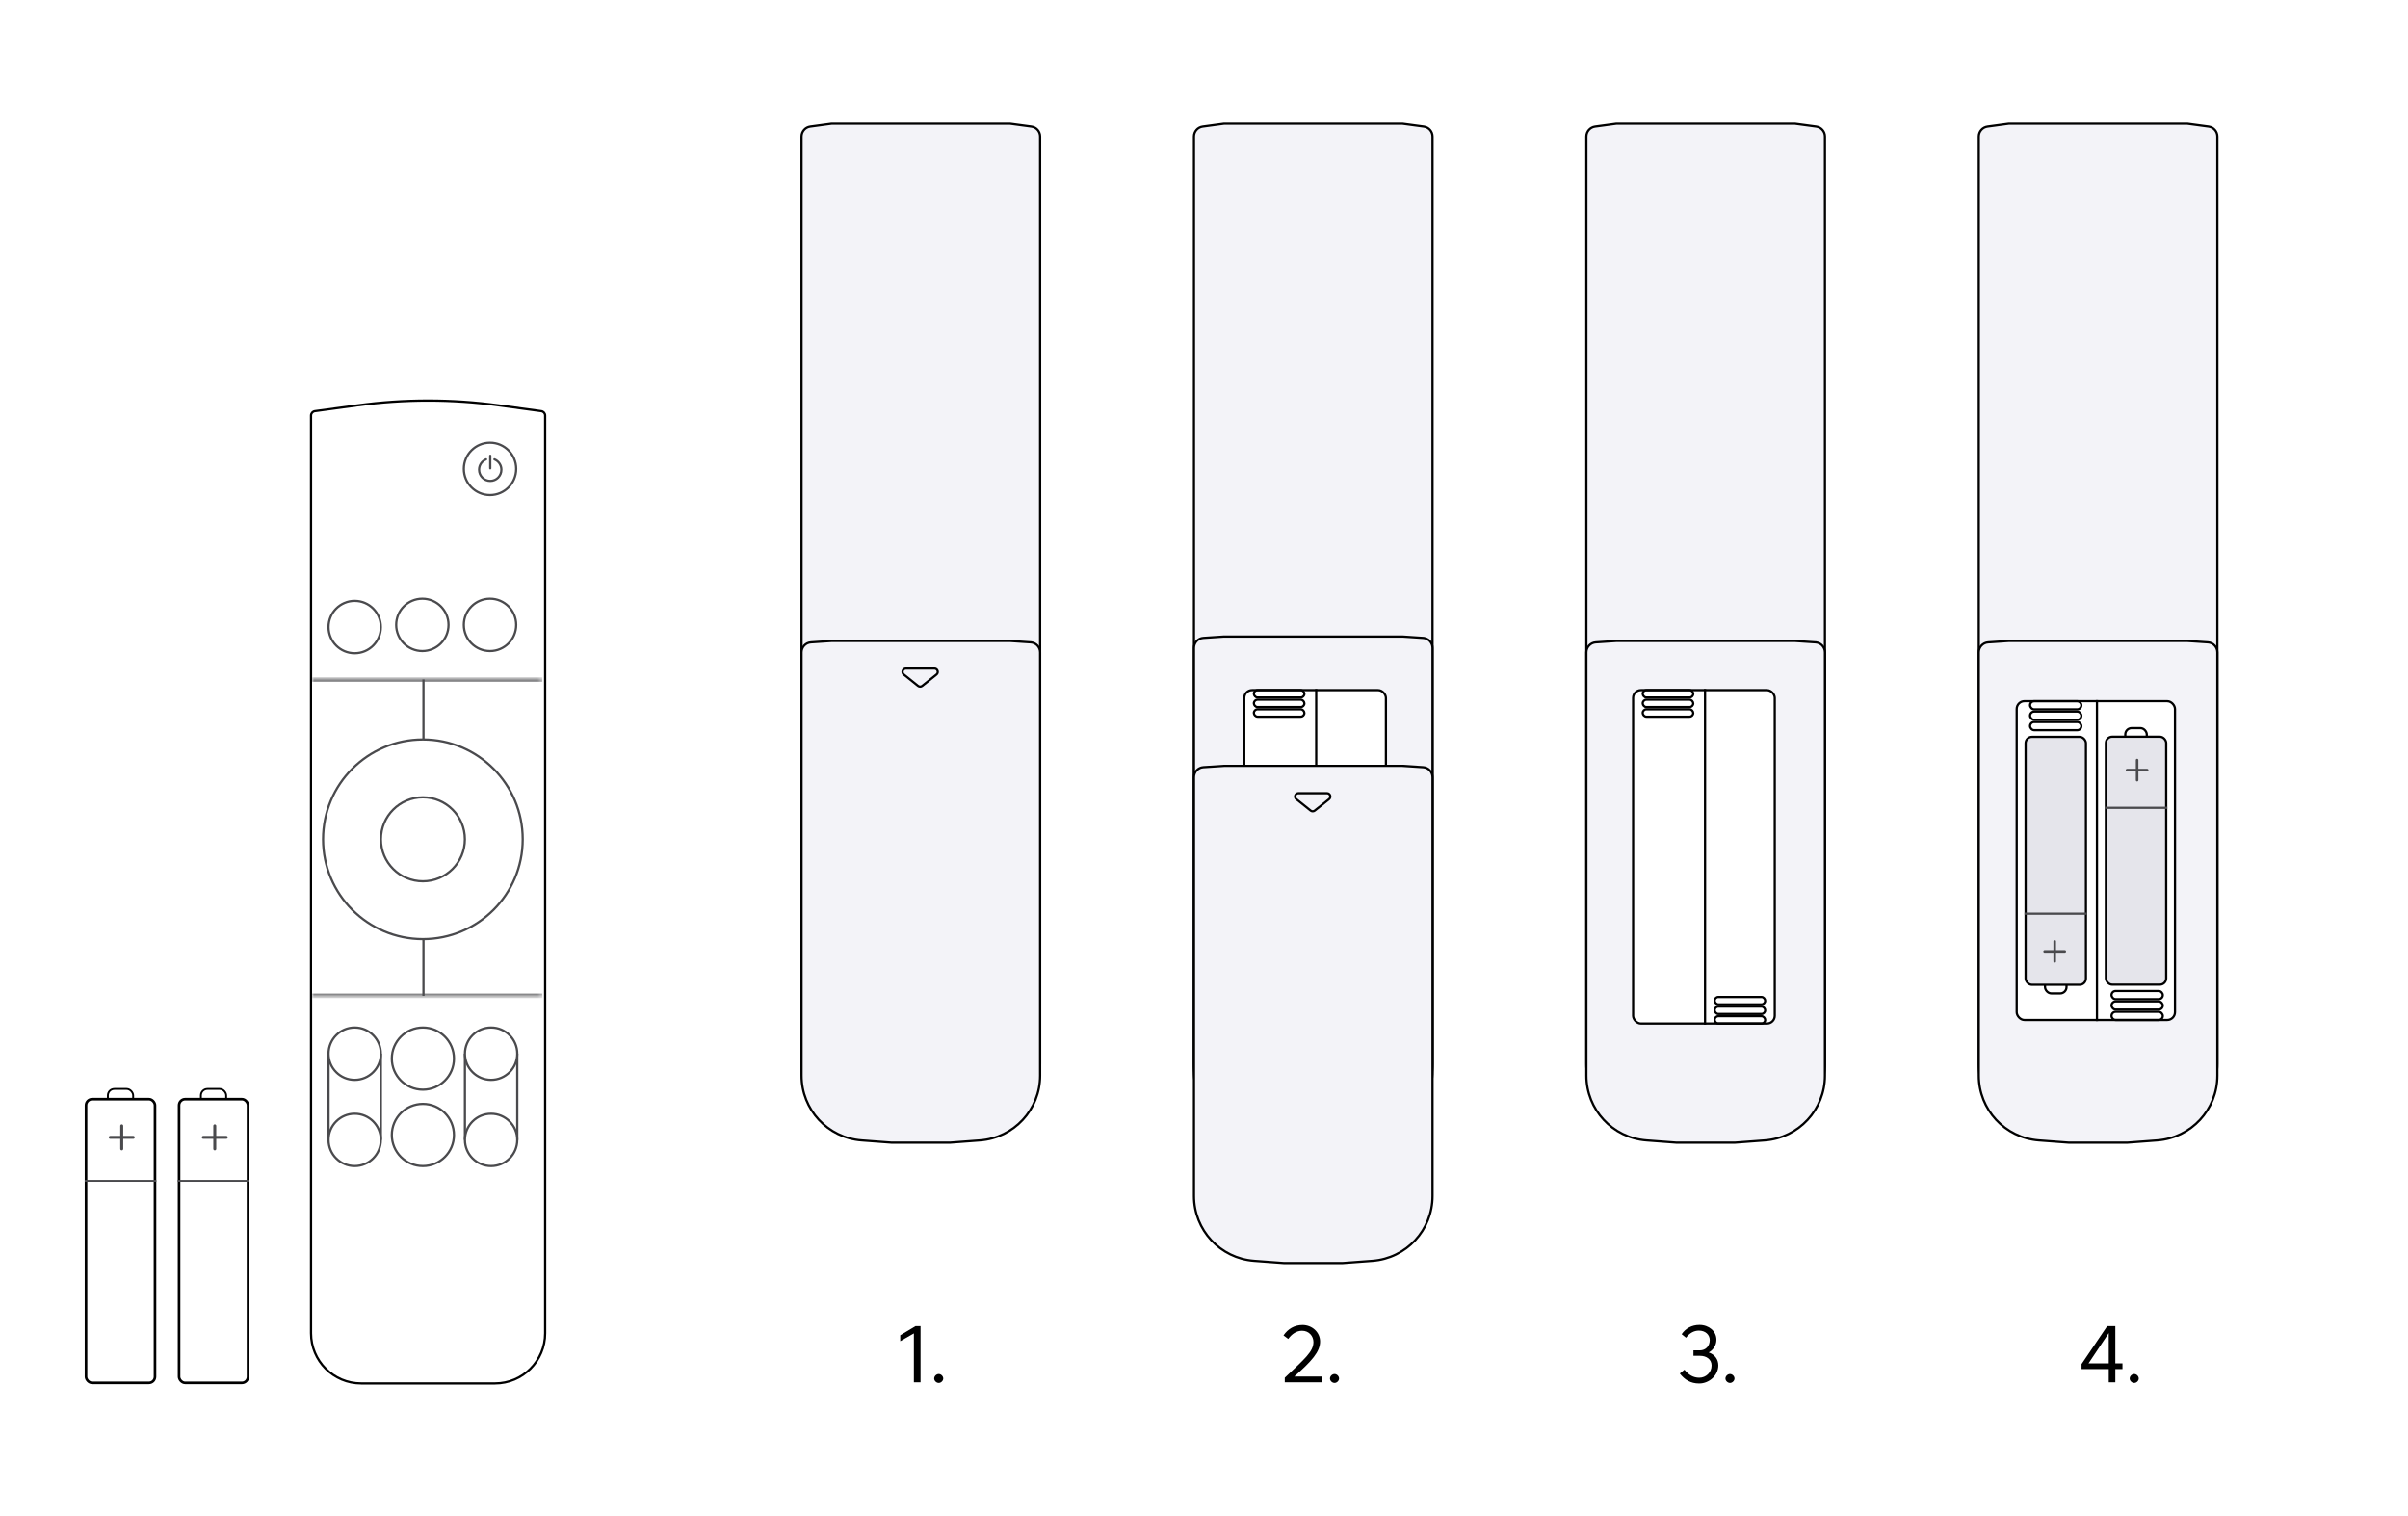 <svg width="540" height="340" viewBox="0 0 540 340" fill="none" xmlns="http://www.w3.org/2000/svg">
<rect width="540" height="340" fill="white"/>
<path d="M70.61 92.213C70.117 92.28 69.75 92.701 69.75 93.198L69.75 299C69.75 305.213 74.787 310.25 81 310.25H111C117.213 310.25 122.25 305.213 122.25 299L122.25 93.198C122.25 92.701 121.883 92.28 121.39 92.213L111.793 90.903C101.313 89.473 90.687 89.473 80.207 90.903L70.61 92.213Z" fill="white" stroke="black" stroke-width="0.5"/>
<mask id="path-2-inside-1_705_482" fill="white">
<path d="M70 152.376H121.63L121.63 223.337H70L70 152.376Z"/>
</mask>
<path d="M70 152.376H121.63L121.63 223.337H70L70 152.376Z" fill="white"/>
<path d="M70 152.876H121.63V151.876H70V152.876ZM121.63 222.837H70V223.837H121.63V222.837Z" fill="#4A4A4D" mask="url(#path-2-inside-1_705_482)"/>
<circle cx="109.885" cy="105.15" r="5.867" fill="white" stroke="#4A4A4D" stroke-width="0.5"/>
<path d="M109.002 103.021C108.085 103.392 107.439 104.291 107.439 105.34C107.439 106.722 108.559 107.842 109.94 107.842C111.322 107.842 112.441 106.722 112.441 105.34C112.441 104.291 111.795 103.392 110.878 103.021" stroke="#4A4A4D" stroke-width="0.5" stroke-linecap="round"/>
<path d="M109.94 102.213V105.027" stroke="#4A4A4D" stroke-width="0.5" stroke-linecap="round"/>
<circle cx="109.885" cy="140.141" r="5.867" fill="white" stroke="#4A4A4D" stroke-width="0.5"/>
<circle cx="94.837" cy="237.407" r="6.968" fill="white" stroke="#4A4A4D" stroke-width="0.5"/>
<circle cx="94.837" cy="254.536" r="6.968" fill="white" stroke="#4A4A4D" stroke-width="0.5"/>
<circle cx="94.714" cy="140.141" r="5.867" fill="white" stroke="#4A4A4D" stroke-width="0.5"/>
<circle cx="79.543" cy="140.631" r="5.867" fill="white" stroke="#4A4A4D" stroke-width="0.5"/>
<rect x="104.263" y="236.556" width="11.735" height="18.831" fill="white" stroke="#4A4A4D" stroke-width="0.5"/>
<circle cx="110.13" cy="236.306" r="5.867" fill="white" stroke="#4A4A4D" stroke-width="0.5"/>
<circle cx="110.13" cy="255.637" r="5.867" fill="white" stroke="#4A4A4D" stroke-width="0.5"/>
<rect x="73.676" y="236.556" width="11.735" height="18.831" fill="white" stroke="#4A4A4D" stroke-width="0.5"/>
<circle cx="79.543" cy="236.306" r="5.867" fill="white" stroke="#4A4A4D" stroke-width="0.5"/>
<circle cx="79.543" cy="255.637" r="5.867" fill="white" stroke="#4A4A4D" stroke-width="0.5"/>
<line x1="94.964" y1="152.376" x2="94.964" y2="223.337" stroke="#4A4A4D" stroke-width="0.5"/>
<circle cx="94.836" cy="188.224" r="22.384" fill="white" stroke="#4A4A4D" stroke-width="0.5"/>
<circle cx="94.836" cy="188.224" r="9.415" fill="white" stroke="#4A4A4D" stroke-width="0.5"/>
<rect x="24.19" y="244.209" width="5.671" height="7.331" rx="1.461" fill="white" stroke="black" stroke-width="0.418"/>
<rect x="19.291" y="246.505" width="15.468" height="63.622" rx="1.379" fill="white" stroke="black" stroke-width="0.583"/>
<path fill-rule="evenodd" clip-rule="evenodd" d="M27.303 252.155C27.486 252.155 27.635 252.303 27.635 252.487V254.738H29.886C30.069 254.738 30.218 254.886 30.218 255.07C30.218 255.253 30.069 255.402 29.886 255.402H27.635V257.653C27.635 257.836 27.486 257.985 27.303 257.985C27.119 257.985 26.971 257.836 26.971 257.653V255.402H24.72C24.536 255.402 24.388 255.253 24.388 255.07C24.388 254.886 24.536 254.738 24.72 254.738H26.971V252.487C26.971 252.303 27.119 252.155 27.303 252.155Z" fill="#4A4A4D"/>
<line x1="19" y1="264.824" x2="35.051" y2="264.824" stroke="#4A4A4D" stroke-width="0.418"/>
<rect x="45.053" y="244.209" width="5.671" height="7.331" rx="1.461" fill="white" stroke="black" stroke-width="0.418"/>
<rect x="40.155" y="246.505" width="15.468" height="63.622" rx="1.379" fill="white" stroke="black" stroke-width="0.583"/>
<path fill-rule="evenodd" clip-rule="evenodd" d="M48.166 252.155C48.349 252.155 48.498 252.303 48.498 252.487V254.738H50.749C50.932 254.738 51.081 254.886 51.081 255.07C51.081 255.253 50.932 255.402 50.749 255.402H48.498V257.653C48.498 257.836 48.349 257.985 48.166 257.985C47.983 257.985 47.834 257.836 47.834 257.653V255.402H45.583C45.4 255.402 45.251 255.253 45.251 255.07C45.251 254.886 45.4 254.738 45.583 254.738H47.834V252.487C47.834 252.303 47.983 252.155 48.166 252.155Z" fill="#4A4A4D"/>
<line x1="39.863" y1="264.824" x2="55.914" y2="264.824" stroke="#4A4A4D" stroke-width="0.418"/>
<path d="M206.436 310H204.942V299.038L201.882 300.784V299.452L205.32 297.4H206.436V310ZM210.518 310.144C209.978 310.144 209.492 309.658 209.492 309.154C209.492 308.632 209.978 308.146 210.518 308.146C211.04 308.146 211.526 308.632 211.526 309.154C211.526 309.658 211.04 310.144 210.518 310.144Z" fill="black"/>
<path d="M290.258 308.704H296.414V310H288.116V308.974C292.634 304.69 294.542 303.106 294.542 300.964C294.542 299.632 293.516 298.444 292.004 298.444C290.744 298.444 289.7 299.164 288.89 300.28L287.828 299.488C288.818 298.03 290.276 297.148 292.094 297.148C294.272 297.148 296.036 298.804 296.036 300.856C296.036 303.16 294.164 305.23 290.258 308.704ZM299.278 310.144C298.738 310.144 298.252 309.658 298.252 309.154C298.252 308.632 298.738 308.146 299.278 308.146C299.8 308.146 300.286 308.632 300.286 309.154C300.286 309.658 299.8 310.144 299.278 310.144Z" fill="black"/>
<path d="M383.182 303.304C384.496 303.754 385.342 304.816 385.342 306.202C385.342 308.47 383.272 310.27 381.058 310.27C379.114 310.27 377.782 309.424 376.702 308.038L377.746 307.174C378.664 308.344 379.762 308.974 381.076 308.974C382.552 308.974 383.83 307.822 383.83 306.238C383.83 304.888 382.732 304.06 381.22 304.06H379.762V302.836H381.184C382.498 302.836 383.416 301.9 383.416 300.532C383.416 299.344 382.444 298.408 380.986 298.408C379.888 298.408 378.88 298.966 378.106 300.01L377.116 299.218C377.98 297.922 379.384 297.13 381.112 297.13C383.218 297.13 384.91 298.534 384.91 300.442C384.91 301.684 384.244 302.71 383.182 303.304ZM387.961 310.144C387.421 310.144 386.935 309.658 386.935 309.154C386.935 308.632 387.421 308.146 387.961 308.146C388.483 308.146 388.969 308.632 388.969 309.154C388.969 309.658 388.483 310.144 387.961 310.144Z" fill="black"/>
<path d="M474.37 310H472.894V307.03H466.792V305.914L472.552 297.4H474.37V305.752H475.972V307.03H474.37V310ZM472.894 298.966L468.358 305.752H472.894V298.966ZM478.612 310.144C478.072 310.144 477.586 309.658 477.586 309.154C477.586 308.632 478.072 308.146 478.612 308.146C479.134 308.146 479.62 308.632 479.62 309.154C479.62 309.658 479.134 310.144 478.612 310.144Z" fill="black"/>
<path d="M186.49 27.75L186.473 27.75L186.456 27.752L181.699 28.395C180.583 28.546 179.75 29.498 179.75 30.625L179.75 238.571C179.75 246.402 185.47 253.059 193.212 254.238L196.844 254.791C198.849 255.097 200.875 255.25 202.903 255.25L206.5 255.25L210.097 255.25C212.125 255.25 214.151 255.097 216.156 254.791L219.788 254.238C227.53 253.059 233.25 246.402 233.25 238.571L233.25 30.625C233.25 29.498 232.417 28.546 231.301 28.395L226.544 27.752L226.527 27.75L226.51 27.75L206.5 27.75L186.49 27.75Z" fill="#F3F3F8" stroke="black" stroke-width="0.5"/>
<path d="M274.49 27.75L274.473 27.75L274.456 27.752L269.699 28.395C268.583 28.546 267.75 29.498 267.75 30.625L267.75 238.571C267.75 246.402 273.47 253.059 281.212 254.238L284.844 254.791C286.849 255.097 288.875 255.25 290.903 255.25L294.5 255.25L298.097 255.25C300.125 255.25 302.151 255.097 304.156 254.791L307.788 254.238C315.53 253.059 321.25 246.402 321.25 238.571L321.25 30.625C321.25 29.498 320.417 28.546 319.301 28.395L314.544 27.752L314.527 27.75L314.51 27.75L294.5 27.75L274.49 27.75Z" fill="#F3F3F8" stroke="black" stroke-width="0.5"/>
<path d="M362.49 27.75L362.473 27.75L362.456 27.752L357.699 28.395C356.583 28.546 355.75 29.498 355.75 30.625L355.75 238.571C355.75 246.402 361.47 253.059 369.212 254.238L372.844 254.791C374.849 255.097 376.875 255.25 378.903 255.25L382.5 255.25L386.097 255.25C388.125 255.25 390.151 255.097 392.156 254.791L395.788 254.238C403.53 253.059 409.25 246.402 409.25 238.571L409.25 30.625C409.25 29.498 408.417 28.546 407.301 28.395L402.544 27.752L402.527 27.75L402.51 27.75L382.5 27.75L362.49 27.75Z" fill="#F3F3F8" stroke="black" stroke-width="0.5"/>
<path d="M450.49 27.75L450.473 27.75L450.456 27.752L445.699 28.395C444.583 28.546 443.75 29.498 443.75 30.625L443.75 238.571C443.75 246.402 449.47 253.059 457.212 254.238L460.844 254.791C462.849 255.097 464.875 255.25 466.903 255.25L470.5 255.25L474.097 255.25C476.125 255.25 478.151 255.097 480.156 254.791L483.788 254.238C491.53 253.059 497.25 246.402 497.25 238.571L497.25 30.625C497.25 29.498 496.417 28.546 495.301 28.395L490.544 27.752L490.527 27.75L490.51 27.75L470.5 27.75L450.49 27.75Z" fill="#F3F3F8" stroke="black" stroke-width="0.5"/>
<path d="M213.125 256.25L213.134 256.25L213.144 256.249L219.769 255.752C227.372 255.18 233.25 248.844 233.25 241.219L233.25 146.304C233.25 145.119 232.332 144.137 231.15 144.059L231.133 144.308L231.15 144.059L226.527 143.751L226.519 143.75L226.51 143.75L206.5 143.75L186.49 143.75L186.481 143.75L186.473 143.751L181.85 144.059C180.668 144.137 179.75 145.119 179.75 146.304L179.75 241.219C179.75 248.844 185.628 255.18 193.231 255.752L199.856 256.249L199.866 256.25L199.875 256.25L206.5 256.25L213.125 256.25Z" fill="#F3F3F8" stroke="black" stroke-width="0.5"/>
<path d="M301.125 255.25L301.134 255.25L301.144 255.249L307.769 254.752C315.372 254.18 321.25 247.844 321.25 240.219L321.25 145.304C321.25 144.119 320.332 143.137 319.15 143.059L319.133 143.308L319.15 143.059L314.527 142.751L314.519 142.75L314.51 142.75L294.5 142.75L274.49 142.75L274.481 142.75L274.473 142.751L269.85 143.059C268.668 143.137 267.75 144.119 267.75 145.304L267.75 240.219C267.75 247.844 273.628 254.18 281.231 254.752L287.856 255.249L287.866 255.25L287.875 255.25L294.5 255.25L301.125 255.25Z" fill="#F3F3F8" stroke="black" stroke-width="0.5"/>
<path d="M389.125 256.25L389.134 256.25L389.144 256.249L395.769 255.752C403.372 255.18 409.25 248.844 409.25 241.219L409.25 146.304C409.25 145.119 408.332 144.137 407.15 144.059L407.133 144.308L407.15 144.059L402.527 143.751L402.519 143.75L402.51 143.75L382.5 143.75L362.49 143.75L362.481 143.75L362.473 143.751L357.85 144.059C356.668 144.137 355.75 145.119 355.75 146.304L355.75 241.219C355.75 248.844 361.628 255.18 369.231 255.752L375.856 256.249L375.866 256.25L375.875 256.25L382.5 256.25L389.125 256.25Z" fill="#F3F3F8" stroke="black" stroke-width="0.5"/>
<path d="M477.125 256.25L477.134 256.25L477.144 256.249L483.769 255.752C491.372 255.18 497.25 248.844 497.25 241.219L497.25 146.304C497.25 145.119 496.332 144.137 495.15 144.059L490.527 143.751L490.519 143.75L490.51 143.75L470.5 143.75L450.49 143.75L450.481 143.75L450.473 143.751L445.85 144.059C444.668 144.137 443.75 145.119 443.75 146.304L443.75 241.219C443.75 248.844 449.628 255.18 457.231 255.752L463.856 256.249L463.866 256.25L463.875 256.25L470.5 256.25L477.125 256.25Z" fill="#F3F3F8" stroke="black" stroke-width="0.5"/>
<path d="M206.816 153.824C206.542 154.043 206.153 154.043 205.879 153.824L202.678 151.265C202.124 150.822 202.437 149.929 203.146 149.929L209.549 149.929C210.258 149.929 210.571 150.822 210.017 151.265L206.816 153.824Z" stroke="black" stroke-width="0.5"/>
<rect x="366.233" y="154.768" width="31.762" height="74.779" rx="1.75" fill="white" stroke="black" stroke-width="0.5"/>
<rect x="368.384" y="154.768" width="11.329" height="1.651" rx="0.825" stroke="black" stroke-width="0.5"/>
<rect x="368.384" y="156.919" width="11.329" height="1.651" rx="0.825" stroke="black" stroke-width="0.5"/>
<rect x="368.384" y="159.07" width="11.329" height="1.651" rx="0.825" stroke="black" stroke-width="0.5"/>
<rect x="384.516" y="223.594" width="11.329" height="1.651" rx="0.825" stroke="black" stroke-width="0.5"/>
<rect x="384.516" y="225.745" width="11.329" height="1.651" rx="0.825" stroke="black" stroke-width="0.5"/>
<rect x="384.516" y="227.896" width="11.329" height="1.651" rx="0.825" stroke="black" stroke-width="0.5"/>
<line x1="382.364" y1="154.518" x2="382.364" y2="229.797" stroke="black" stroke-width="0.5"/>
<rect x="452.25" y="157.25" width="35.5" height="71.5" rx="1.75" fill="white" stroke="black" stroke-width="0.5"/>
<rect x="455.25" y="157.25" width="11.5" height="1.833" rx="0.917" stroke="black" stroke-width="0.5"/>
<rect x="455.25" y="159.583" width="11.5" height="1.833" rx="0.917" stroke="black" stroke-width="0.5"/>
<rect x="455.25" y="161.917" width="11.5" height="1.833" rx="0.917" stroke="black" stroke-width="0.5"/>
<rect x="473.516" y="222.25" width="11.5" height="1.833" rx="0.917" stroke="black" stroke-width="0.5"/>
<rect x="473.516" y="224.583" width="11.5" height="1.833" rx="0.917" stroke="black" stroke-width="0.5"/>
<rect x="473.516" y="226.917" width="11.5" height="1.833" rx="0.917" stroke="black" stroke-width="0.5"/>
<line x1="470.25" y1="157" x2="470.25" y2="229" stroke="black" stroke-width="0.5"/>
<rect x="279.033" y="154.768" width="31.762" height="74.779" rx="1.75" fill="white" stroke="black" stroke-width="0.5"/>
<rect x="281.184" y="154.768" width="11.329" height="1.651" rx="0.825" stroke="black" stroke-width="0.5"/>
<rect x="281.184" y="156.919" width="11.329" height="1.651" rx="0.825" stroke="black" stroke-width="0.5"/>
<rect x="281.184" y="159.07" width="11.329" height="1.651" rx="0.825" stroke="black" stroke-width="0.5"/>
<rect x="297.315" y="223.594" width="11.329" height="1.651" rx="0.825" stroke="black" stroke-width="0.5"/>
<rect x="297.315" y="225.745" width="11.329" height="1.651" rx="0.825" stroke="black" stroke-width="0.5"/>
<rect x="297.315" y="227.896" width="11.329" height="1.651" rx="0.825" stroke="black" stroke-width="0.5"/>
<line x1="295.164" y1="154.518" x2="295.164" y2="229.797" stroke="black" stroke-width="0.5"/>
<path d="M301.125 283.25L301.134 283.25L301.144 283.249L307.769 282.756C315.371 282.19 321.25 275.857 321.25 268.233L321.25 174.301C321.25 173.116 320.331 172.134 319.148 172.056L314.527 171.751L314.518 171.75L314.51 171.75L294.5 171.75L274.49 171.75L274.482 171.75L274.473 171.751L269.852 172.056C268.669 172.134 267.75 173.116 267.75 174.301L267.75 268.233C267.75 275.857 273.629 282.19 281.231 282.756L287.856 283.249L287.866 283.25L287.875 283.25L294.5 283.25L301.125 283.25Z" fill="#F3F3F8" stroke="black" stroke-width="0.5"/>
<path d="M294.845 181.784C294.572 182.003 294.183 182.003 293.909 181.784L290.707 179.225C290.154 178.782 290.467 177.889 291.176 177.889L297.578 177.889C298.287 177.889 298.6 178.782 298.047 179.225L294.845 181.784Z" stroke="black" stroke-width="0.5"/>
<rect x="463.424" y="222.79" width="4.82" height="6.271" rx="1.42" transform="rotate(-180 463.424 222.79)" fill="white" stroke="black" stroke-width="0.5"/>
<rect x="467.776" y="220.855" width="13.526" height="55.605" rx="1.42" transform="rotate(-180 467.776 220.855)" fill="#E5E5EB" stroke="black" stroke-width="0.5"/>
<path fill-rule="evenodd" clip-rule="evenodd" d="M460.771 215.914C460.611 215.914 460.481 215.784 460.481 215.623L460.481 213.656L458.514 213.656C458.354 213.656 458.224 213.527 458.224 213.366C458.224 213.206 458.354 213.076 458.514 213.076L460.481 213.076L460.481 211.109C460.481 210.949 460.611 210.819 460.771 210.819C460.931 210.819 461.061 210.949 461.061 211.109L461.061 213.076L463.028 213.076C463.188 213.076 463.318 213.206 463.318 213.366C463.318 213.527 463.188 213.656 463.028 213.656L461.061 213.656L461.061 215.623C461.061 215.784 460.931 215.914 460.771 215.914Z" fill="#4A4A4D"/>
<line x1="468.026" y1="204.91" x2="454" y2="204.91" stroke="#4A4A4D" stroke-width="0.5"/>
<rect x="476.603" y="163.285" width="4.82" height="6.271" rx="1.42" fill="white" stroke="black" stroke-width="0.5"/>
<rect x="472.25" y="165.219" width="13.526" height="55.605" rx="1.42" fill="#E5E5EB" stroke="black" stroke-width="0.5"/>
<path fill-rule="evenodd" clip-rule="evenodd" d="M479.255 170.161C479.416 170.161 479.545 170.291 479.545 170.451V172.418H481.512C481.673 172.418 481.803 172.548 481.803 172.708C481.803 172.868 481.673 172.998 481.512 172.998H479.545V174.965C479.545 175.125 479.416 175.255 479.255 175.255C479.095 175.255 478.965 175.125 478.965 174.965V172.998H476.998C476.838 172.998 476.708 172.868 476.708 172.708C476.708 172.548 476.838 172.418 476.998 172.418H478.965V170.451C478.965 170.291 479.095 170.161 479.255 170.161Z" fill="#4A4A4D"/>
<line x1="472" y1="181.164" x2="486.026" y2="181.164" stroke="#4A4A4D" stroke-width="0.5"/>
</svg>
